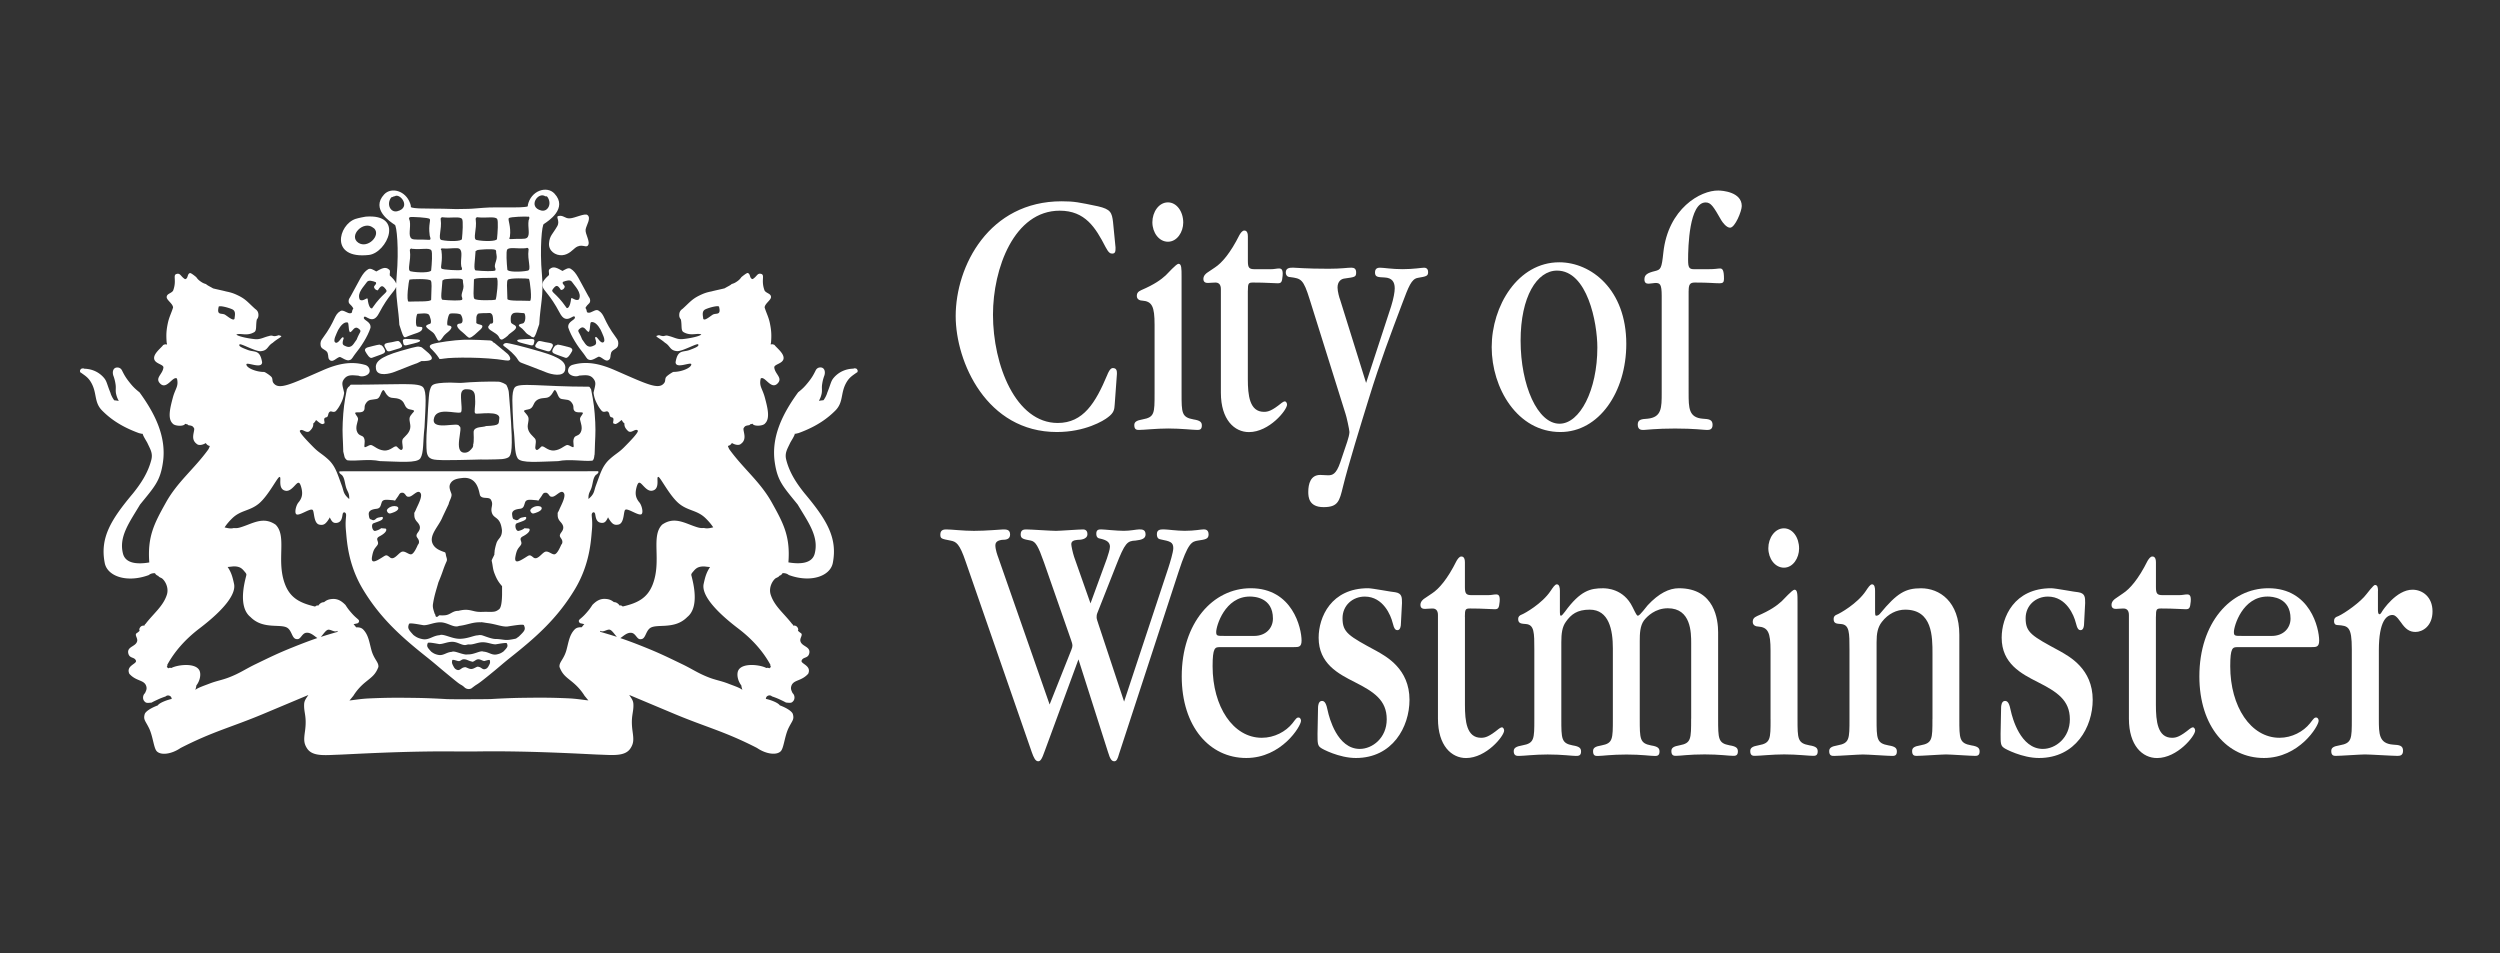 <svg xmlns="http://www.w3.org/2000/svg" viewBox="0 0 716 273"><rect x="0" y="0" width="716" height="273" fill="#333333" stroke="none"/><g fill="#fff"><path d="M318.78 63.65c-.32-2.8-.72-3.73-4.3-4.56-5.42-1.13-6.77-1.44-10.43-1.44-20.78 0-30.34 18.5-30.34 32.88 0 13.13 8.85 33.2 28.98 33.2 8.04 0 13.38-3.21 14.66-4.25 1.66-1.24 1.82-2.18 1.9-3.61l.64-8.8c0-.73 0-1.66-1.19-1.66-.8 0-1.42 1.55-1.58 1.97-3.35 7.97-6.85 13.76-14.18 13.76-12.02 0-18.55-16.54-18.55-31.02 0-13.24 6.06-29.78 19.11-29.78 7.32 0 10.27 4.86 13.14 10.43.88 1.66 1.34 1.86 1.9 1.86.95 0 .95-.72.95-1.76l-.71-7.22zM338.88 63.75c0-3.21-1.91-5.79-4.38-5.79-2.63 0-4.46 2.79-4.46 5.69 0 2.99 1.91 5.58 4.46 5.58 2.63 0 4.38-2.8 4.38-5.48zM330.67 112.67c0 5.68 0 6.82-3.42 7.44-1.75.31-2.39.72-2.39 1.66 0 1.36.8 1.36 1.36 1.36 1.35 0 5.01-.41 8.36-.41 3.67 0 7.09.41 8.28.41.56 0 1.35 0 1.35-1.25 0-.93-.4-1.45-2.39-1.76-3.42-.62-3.42-1.86-3.42-7.55v-33.4c0-2.28 0-3.62-.88-3.62-.64 0-3.11 2.8-3.66 3.31-1.36 1.24-3.19 2.59-7 4.23-.96.42-1.28.93-1.28 1.66 0 1.24 1.28 1.34 1.51 1.34 2.86.21 3.58 1.65 3.58 6.93v19.65zM357.39 83.29c0-2.17.16-2.37 1.52-2.37 3.82 0 5.65.21 7 .21 1.04 0 1.28-.31 1.43-2.17.16-1.86-.4-2.07-1.04-2.07-.72 0-1.28.21-2.39.21h-4.53c-1.67 0-1.99-.42-1.99-2.38v-7.03c0-1.66-.8-1.66-1.04-1.66-.56 0-1.04.72-1.36 1.25-2.63 5.27-5.09 8.06-7 9.3l-2.15 1.45c-.32.21-1.19.83-1.19 1.86 0 1.14.95 1.14 1.35 1.14.64 0 1.2-.1 1.83-.1 1.19-.11 1.83.52 1.83 1.85v29.69c0 7.76 3.9 11.28 8.04 11.28 5.82 0 10.91-6.32 10.91-7.86 0-.42-.24-.93-.64-.93-.24 0-.64.21-.88.41-2.79 2.27-3.9 2.58-5.09 2.58-4.14 0-4.62-4.75-4.62-9.41V83.29h.01zM383.79 85.77c-.16-.31-.72-2.28-.72-3.42 0-1.75 1.04-2.47 1.99-2.58 3.02-.42 3.34-.42 3.34-1.76 0-1.03-.56-1.35-1.36-1.35-1.26 0-2.78.31-6.53.31-6.6 0-9.31-.31-10.11-.31-.88 0-2.15 0-2.15 1.35 0 1.24.96 1.35 1.27 1.35 3.11.42 3.75.52 5.58 6.41l10.27 32.78c.24.62 1.11 4.56 1.11 5.18 0 .62-.32 1.86-.64 2.8l-1.99 5.9c-1.19 3.49-2.31 3.69-3.51 3.69l-2.23-.1c-2.78 0-3.42 2.59-3.42 4.87 0 1.44.16 4.35 4.37 4.35 4.15 0 4.55-1.66 5.58-5.9 1.51-6.18 5.17-17.99 7.4-25.22 3.35-10.86 6.22-18.31 9.56-27.2 1.83-4.86 2.63-7.03 4.46-7.34 2.47-.42 2.95-.52 2.95-1.66 0-1.25-.96-1.25-1.19-1.25-.64 0-3.03.42-6.14.42-2.95 0-5.41-.42-6.37-.42-.48 0-1.51 0-1.51 1.35s.8 1.35 2.79 1.45c2.06.11 2.86 1.25 2.86 3.1 0 1.04-.32 2.9-1.03 5.17l-7.17 21.93-7.46-23.9zM483.63 83.39c0-1.85.32-2.47 1.75-2.47 4.23 0 5.57.21 7.17.21.88 0 1.2-.31 1.2-1.24 0-2.48-.4-3-1.12-3-.72 0-1.27.21-3.5.21h-3.9c-1.44 0-1.76-.42-1.76-2.69 0-3.73.32-16.43 5.02-16.43 1.52 0 2.22 1.13 4.53 5.17.32.52 1.43 2.06 2.47 2.06 1.43 0 3.35-4.76 3.35-6.2 0-4.03-5.58-4.44-6.7-4.44-5.09-.1-14.41 5.17-15.76 17.78-.48 4.55-.72 4.87-2.39 5.28-2.15.52-3.03 1.04-3.03 2.38 0 1.03.56 1.24 1.2 1.24.32 0 1.75-.21 1.91-.21 1.36 0 1.84.31 1.84 3.72v27.72c0 4.34 0 7.03-4.07 7.44-1.67.1-2.79.21-2.79 1.66 0 1.56 1.04 1.56 1.67 1.56.48 0 3.67-.41 9-.41 5.58 0 8.29.41 9.09.41.64 0 1.67 0 1.67-1.46 0-1.55-1.11-1.66-2.79-1.76-4.07-.31-4.07-3.11-4.07-7.44V83.39h.01zM314.71 179.12c-.4-1.24-.64-1.87-.64-2.28 0-.31 0-.83.24-1.35l5.34-13.54c2.55-6.51 3.19-7.03 5.57-7.13 1.91-.21 2.87-.62 2.87-1.76 0-1.44-1.04-1.44-1.83-1.44-.72 0-2.54.41-4.38.41-2.15 0-5.58-.41-6.54-.41-.72 0-1.36.11-1.36 1.23 0 1.04.48 1.35 1.28 1.45 1.75.41 2.63 1.04 2.63 2.28 0 .83-.56 2.37-.88 3.41l-4.69 12.82-4.7-13.34c-.4-1.24-.8-3.1-.8-3.61 0-.83.64-1.14 1.75-1.24.8 0 2.87-.1 2.87-1.65 0-1.34-1.04-1.34-1.28-1.34-1.2 0-6.62.41-7.73.41-1.35 0-7.24-.41-8.44-.41-.64 0-1.67 0-1.67 1.44 0 1.24.8 1.35 2.95 1.76 1.35.31 2.07 1.55 3.75 6.31l7.72 22.13c.24.62.4 1.24.4 1.65 0 .31-.08.62-.32 1.24l-6.21 15.61-14.74-42.19c-.16-.41-.8-2.16-.8-3.41 0-1.34 1.43-1.45 1.83-1.55 1.36 0 2.39-.21 2.39-1.55 0-1.44-1.12-1.44-1.99-1.44-.64 0-4.77.41-8.36.41-3.1 0-6.37-.41-7.88-.41-.56 0-1.75 0-1.75 1.44 0 1.24.32 1.24 2.95 1.76 1.59.31 2.55.83 4.3 6l18.94 54.6c.56 1.56 1.04 2.6 1.83 2.6.64 0 1.04-.52 1.91-3.01l9.63-26.17 8.44 26.48c.64 2.18 1.12 2.7 1.83 2.7.64 0 .95-.63 1.35-2.08l17.04-52.14c2.79-8.57 3.83-8.68 5.58-8.99 2.07-.31 3.03-.41 3.03-1.76 0-1.44-1.04-1.44-1.43-1.44-.72 0-2.63.41-5.42.41-2.15 0-5.01-.41-5.97-.41-.88 0-1.99 0-1.99 1.34 0 1.24.56 1.45 1.19 1.55 2.55.52 3.51.73 3.51 2.48 0 1.13-.96 4.24-1.43 5.69l-12.66 38.26-7.23-21.82z"/><path fill-rule="evenodd" d="M370.63 185.33c1.27 0 2.14 0 2.14-1.86 0-3.52-2.54-15-14.56-15-10.83 0-19.76 9.93-19.76 25.24 0 14.38 7.97 23.38 18.48 23.38 10.11 0 15.68-9.11 15.68-10.66 0-.31-.16-.93-.72-.93-.48 0-.56.1-1.74 1.66-1.91 2.38-5.18 4.14-8.77 4.14-8.2 0-14.09-8.9-14.09-20.48 0-5.38.71-5.48 2.06-5.48h21.28v-.01m-20.16-3.21c-1.83 0-2.15 0-2.15-1.14 0-1.66 2.47-10.13 9.64-10.13 1.2 0 6.61.21 6.61 6.31 0 2.69-1.99 4.97-5.41 4.97h-8.69v-.01z" clip-rule="evenodd"/><path d="M377.34 210.25c0 2.49 0 3.31.95 3.93.32.31 5.25 2.91 10.03 2.91 10.51 0 15.36-8.9 15.36-16.66 0-8.89-6.68-12.41-9.39-13.96-8.04-4.35-9.79-5.28-9.79-9.41 0-3.72 2.95-6.2 6.37-6.2 5.33 0 7.48 5.48 7.96 7.44.48 1.97.87 2.17 1.43 2.17.8 0 .95-1.24.95-1.66l.32-6.1c0-1.66 0-2.8-1.98-3.1-.63 0-6.52-1.14-7.72-1.14-10.59 0-14.17 8.27-14.17 14.17 0 7.44 5.65 10.34 10.35 12.72 5.5 2.79 9.15 5.16 9.15 10.65 0 5.37-4.13 8.48-7.72 8.48-6.46 0-8.76-9-9.16-10.86-.4-1.97-.8-2.89-1.67-2.89-1.04 0-1.12 1.55-1.12 1.86l-.15 7.65zM419.54 176.64c0-2.17.16-2.37 1.52-2.37 3.82 0 5.66.21 7.01.21 1.02 0 1.26-.31 1.43-2.17.16-1.86-.4-2.07-1.03-2.07-.72 0-1.27.21-2.38.21h-4.55c-1.67 0-1.99-.42-1.99-2.38v-7.03c0-1.66-.8-1.66-1.04-1.66-.56 0-1.03.72-1.35 1.25-2.62 5.27-5.09 8.06-7 9.3l-2.15 1.45c-.32.21-1.2.83-1.2 1.86 0 1.14.95 1.14 1.36 1.14.63 0 1.19-.1 1.83-.1 1.19-.11 1.83.52 1.83 1.85v29.69c0 7.76 3.9 11.28 8.04 11.28 5.82 0 10.91-6.32 10.91-7.86 0-.42-.24-.93-.63-.93-.24 0-.64.21-.88.41-2.78 2.27-3.89 2.58-5.09 2.58-4.14 0-4.62-4.75-4.62-9.41v-25.25h-.02zM484.34 205.8c0 5.89 0 7.03-3.27 7.65-1.76.31-2.39.72-2.39 1.66 0 1.36.79 1.36 1.35 1.36 1.27 0 3.67-.41 8.21-.41 4.15 0 6.94.41 8.13.41.56 0 1.36 0 1.36-1.25 0-.93-.4-1.45-2.39-1.76-3.27-.62-3.27-1.86-3.27-7.65v-24.72c0-3.41-.88-12.62-11.24-12.62-2.79 0-5.74 1.45-8.93 4.87-.4.41-2.23 2.99-2.79 2.99-.3 0-.44-.21-1.55-2.47-2.56-5.28-7.5-5.38-8.46-5.38-3.6 0-6.47.62-10.92 6.73-.48.61-.87 1.13-1.11 1.13-.32 0-.32-.31-.32-2.06v-5.07c0-.93-.16-1.86-.88-1.86-.56 0-1.2 1.04-1.76 1.86-2.47 3.73-7.56 6.51-8.12 6.72-.88.31-1.19.73-1.19 1.34 0 1.35.96 1.35 2.23 1.45 2.4.21 2.4 2.48 2.4 7.34v19.86c0 5.79 0 6.93-3.43 7.55-1.75.31-2.47.72-2.47 1.66 0 1.36.88 1.36 1.52 1.36 1.28 0 4.54-.41 8.2-.41 4.07 0 7.02.41 8.05.41.71 0 1.51 0 1.51-1.25 0-.93-.4-1.45-2.38-1.76-3.27-.62-3.27-1.86-3.27-7.65v-21.92c0-2.49.24-4.35 1.28-5.8 1.52-2.17 3.26-3.51 6.85-3.51 5.51 0 6.63 5.78 6.63 11.06v20.17c0 5.89 0 7.03-3.26 7.65-1.85.31-2.41.72-2.41 1.66 0 1.36.72 1.36 1.37 1.36 1.27 0 3.82-.41 8.21-.41 4.27 0 6.82.41 8.1.41.55 0 1.35 0 1.35-1.25 0-.93-.4-1.45-2.39-1.76-3.27-.62-3.27-1.86-3.27-7.65v-22.23c0-2.17.08-4.35 1.19-5.9.95-1.24 3.27-3.51 6.85-3.51 6.69 0 6.69 7.03 6.69 10.03v21.57h-.01zM515.26 157.1c0-3.21-1.87-5.79-4.34-5.79-2.63 0-4.47 2.79-4.47 5.69 0 2.99 1.91 5.58 4.47 5.58 2.62 0 4.34-2.8 4.34-5.48zM507.09 206.01c0 5.68 0 6.82-3.43 7.44-1.75.31-2.39.72-2.39 1.66 0 1.36.8 1.36 1.35 1.36 1.36 0 5.02-.41 8.37-.41 3.66 0 7.06.41 8.25.41.56 0 1.35 0 1.35-1.25 0-.93-.4-1.45-2.39-1.76-3.39-.62-3.39-1.86-3.39-7.55v-33.4c0-2.28 0-3.62-.87-3.62-.64 0-3.1 2.8-3.67 3.31-1.36 1.24-3.19 2.59-7.02 4.23-.95.42-1.27.93-1.27 1.66 0 1.24 1.27 1.34 1.51 1.34 2.87.21 3.59 1.65 3.59 6.93v19.65h.01zM553.45 205.91c0 5.79 0 6.93-3.43 7.55-1.83.31-2.39.72-2.39 1.66 0 1.36.8 1.36 1.35 1.36 1.36 0 7.18-.41 8.37-.41 1.27 0 7.06.41 8.25.41.56 0 1.36 0 1.36-1.25 0-.93-.4-1.45-2.39-1.76-3.42-.62-3.42-1.86-3.42-7.65v-24c0-9.61-5.71-13.34-10.97-13.34-4.46 0-6.85 1.34-11.72 7.24-.24.31-.64.62-1.12.62-.32 0-.32-.31-.32-2.06v-5.07c0-.93-.15-1.86-.87-1.86-.56 0-1.2 1.04-1.75 1.86-2.47 3.73-7.57 6.51-8.13 6.72-.88.31-1.12.73-1.12 1.34 0 1.35.87 1.35 2.15 1.45 2.39.21 2.39 2.48 2.39 7.34v19.86c0 5.79 0 6.93-3.42 7.55-1.76.31-2.39.72-2.39 1.66 0 1.36.8 1.36 1.44 1.36 1.27 0 7.01-.41 8.21-.41 1.51 0 7.17.41 8.37.41.56 0 1.36 0 1.36-1.25 0-.93-.4-1.45-2.39-1.76-3.42-.62-3.42-1.86-3.42-7.65v-21.92c0-2.49.31-4.24 1.51-5.8 1.83-2.38 4.3-3.51 6.69-3.51 7.81 0 7.81 7.75 7.81 12.61v18.7h-.01zM572.97 210.25c0 2.49 0 3.31.95 3.93.32.31 5.26 2.91 10.04 2.91 10.53 0 15.39-8.9 15.39-16.66 0-8.89-6.7-12.41-9.41-13.96-8.05-4.35-9.8-5.28-9.8-9.41 0-3.72 2.95-6.2 6.38-6.2 5.34 0 7.49 5.48 7.97 7.44.48 1.97.88 2.17 1.43 2.17.8 0 .95-1.24.95-1.66l.32-6.1c0-1.66 0-2.8-1.99-3.1-.64 0-6.54-1.14-7.73-1.14-10.61 0-14.19 8.27-14.19 14.17 0 7.44 5.66 10.34 10.36 12.72 5.5 2.79 9.17 5.16 9.17 10.65 0 5.37-4.14 8.48-7.73 8.48-6.45 0-8.76-9-9.17-10.86-.4-1.97-.79-2.89-1.67-2.89-1.04 0-1.12 1.55-1.12 1.86l-.15 7.65zM617.46 176.64c0-2.17.16-2.37 1.51-2.37 3.82 0 5.66.21 7.01.21 1.04 0 1.27-.31 1.44-2.17.16-1.86-.4-2.07-1.04-2.07-.72 0-1.27.21-2.39.21h-4.54c-1.67 0-1.99-.42-1.99-2.38v-7.03c0-1.66-.8-1.66-1.04-1.66-.56 0-1.03.72-1.36 1.25-2.62 5.27-5.1 8.06-7.02 9.3l-2.11 1.45c-.31.21-1.19.83-1.19 1.86 0 1.14.95 1.14 1.35 1.14.64 0 1.17-.1 1.8-.1 1.19-.11 1.83.52 1.83 1.85v29.69c0 7.76 3.91 11.28 8.05 11.28 5.82 0 10.92-6.32 10.92-7.86 0-.42-.24-.93-.64-.93-.24 0-.63.21-.88.41-2.79 2.27-3.9 2.58-5.1 2.58-4.14 0-4.62-4.75-4.62-9.41v-25.25h.01z"/><path fill-rule="evenodd" d="M662.06 185.33c1.27 0 2.15 0 2.15-1.86 0-3.52-2.55-15-14.55-15-10.83 0-19.76 9.93-19.76 25.24 0 14.38 7.97 23.38 18.49 23.38 10.08 0 15.67-9.11 15.67-10.66 0-.31-.16-.93-.72-.93-.48 0-.56.1-1.76 1.66-1.91 2.38-5.18 4.14-8.73 4.14-8.21 0-14.11-8.9-14.11-20.48 0-5.38.71-5.48 2.08-5.48h21.24v-.01m-20.12-3.21c-1.84 0-2.15 0-2.15-1.14 0-1.66 2.47-10.13 9.64-10.13 1.19 0 6.58.21 6.58 6.31 0 2.69-2 4.97-5.39 4.97h-8.68v-.01z" clip-rule="evenodd"/><path d="M681.06 169.29c0-.93-.08-1.76-.88-1.76-.4 0-2.23 2.38-2.39 2.59-1.67 2.28-6.21 5.48-8.05 6.31-.95.31-1.27.72-1.27 1.45 0 1.14.79 1.14 1.03 1.14 3.03.21 4.06.41 4.06 6.93v19.96c0 5.79 0 6.93-3.5 7.55-1.84.31-2.39.72-2.39 1.66 0 1.36.8 1.36 1.36 1.36 1.27 0 7.09-.41 8.28-.41 1.44 0 7.89.41 9.25.41.64 0 1.67 0 1.67-1.46 0-1.55-1.12-1.66-2.87-1.76-4.06-.31-4.06-3.11-4.06-7.34v-19.65c0-8.59 2.31-10.14 3.9-10.14.48 0 1.12.21 2.47 2.17 1.28 1.86 2.39 2.69 4.14 2.69 1.99 0 4.86-1.66 4.86-5.89 0-4.14-2.87-6.21-5.74-6.21-4.62 0-8.52 5.9-8.69 6.21-.08.2-.48.82-.72.82-.48 0-.48-.82-.48-1.44v-5.19h.02z"/><path fill-rule="evenodd" d="M465.77 98.49c0-15.62-10.11-23.37-19.2-23.37-11.87 0-19.35 12.51-19.35 24.3 0 11.69 7.32 24.31 19.67 24.31 11.07.01 18.88-11.48 18.88-25.24m-30.27-.93c0-12.62 4.7-20.06 10.43-20.06 8.69 0 11.55 14.89 11.55 22.03 0 12.2-5.01 21.82-10.83 21.82-6.29 0-11.15-10.97-11.15-23.79z" clip-rule="evenodd"/><g><path d="M127.2 102.69c2.3-.39 11.82-.46 17.53.52 2.4.42 1.13-1.44.63-1.88-.4-.35-2.66-2.23-3.75-3.12-.17-.09-.31-.16-.45-.22.05-.2-.37-.47-.89-.49-.64-.03-5.03-.28-7.58-.19-2.53.09-7.45.75-8.88 1.24-1.44.49-.34 1.35-.06 1.6.28.24 1.41 1.5 1.9 2.3.07.1.11.13.17.19-.22.18.05.27 1.38.05zM116.54 98.86c1.08-.28 3.16-.74 3.53-.99.37-.25.37-.56-.43-.64-.8-.09-2.65-.12-3.14-.15-.48-.03-1.25 0-1.1.68s.06 1.38 1.14 1.1zM100.42 110.18l-.45.54c-.23.02-.33.34-.63.77-.73 3.64-1 5.74-1.18 9.44-.16 3.28.07 4.66.15 8.41l.34 1.41c-.07.07.4 1.04.96 1.1 2.47.27 5.98-.48 9.2.21 5.49.14 10.63.69 11.6-.82.99-1.56.69-4.87 1.17-8.85.34-6.86.62-10.02-.34-11.39-1.09-1.55-7.09-.82-20.82-.82zm17.12 8.92c-.68 1.04.22 2.26-.07 3.62-.29 1.36-1.33 2.09-2.02 2.88-.68.79.28 2.64-.28 3.15-.36.32-.74-.05-1.46-.78-.69-.68-1.73 1.29-3.84 1.04-1.61-.19-2.63-1.18-3.31-1.47-.68-.29-1 .18-1.84.5-.83.33.1-1.35-.46-2.59-.43-.93-1.33-.43-1.95-1.69-.61-1.26.08-2.77.22-3.54.14-.79-.54-1.15-.79-1.8-.27-.69 1.75.08 2.41-.76.57-.73-.08-1.16.72-2.27.8-1.11 1.55-.83 2.92-1.11 1.08-.14 1.18-1.76 1.8-2.45.61-.68.76 1.99 2.81 2.12 1.58.11 2.82.31 3.47 1.91.68 1.65 1.63 1.29 2.48 1.62.64.25-.12.57-.81 1.62z"/><path d="M245.52 105.92c-.01-.33-.55-.48-.94-.42l-.18.08c-2.36.06-4.32 1.08-5.62 2.62-.84.97-.85 1.81-1.85 4.26-.13.48-.26.73-.47 1.17-.18.36-.31.55-.53.88-.06.05-.07.09-.11.13-.35 0-.87.09-1.25.16l.01-.09c.35-.67.52-1.08.7-1.81.26-1.09 0-1.75.18-2.85.13-.86.25-1.34.51-2.16.55-1.25.24-2.54-.83-2.65-.67-.07-1.23.23-1.53.84-.68 1.38-1.13 2.14-2.09 3.34-1 1.26-1.66 1.93-2.93 2.93-4.46 6.13-7.8 12.8-6.68 20.18.79 5.25 2.36 6.81 6.54 11.96 3.07 5.16 6.13 9.18 4.88 14.06-.77 3-4.48 3.03-7.53 2.51.56-7.38-1.36-11.07-4.74-17.12-3.33-5.99-8.07-9.6-12.11-15.17-.21-.28-.25-.5-.42-.83-.02-.08-.03-.16-.04-.24.1-.03.2-.04.31-.09.37-.16.63-.42.82-.74.77.48 1.98.81 2.58.25 1.82-1.32.66-3.33.73-4.38.11-.26.27-.49.54-.7.6-.3 1.14-.17 1.31-.4.03-.04-.03-.06-.03-.09.27-.06.54-.12.8-.2.24.81 3.01.72 3.58-.1 1.5-1.44.67-4.59-.07-7.37-.73-2.71-1.71-3.23-1.19-5.48 1.19-.86 2.92 3.33 4.8 1.45 1.65-1.65-.79-2.7-.92-4.68.07-.86 2.34-1.02 2.64-2.36.33-1.52-1.98-3.17-2.57-4.02-.46-.2-.53-.2-.86-.2-.06 0-.04.05-.06.08-.06-.03-.12-.04-.18-.05.02-.15.05-.31.1-.49.17-2.17.11-3.45-.33-5.59-.38-1.82-1.06-3-1.5-4.5.07-1.1 1.83-2.1 1.83-2.96 0-1.02-1.3-1.05-1.83-1.84-1.15-2.99.22-4.52-1.06-4.82-1.07-.25-1.12.76-2.37 1.51-.94-.14-.56-1.41-1.35-1.73-.24-.19-1.57.92-1.86 1.15-.39.55-.67.84-1.23 1.23-.56.39-.92.58-1.58.76-.25.33-1.43.86-2 1.23-.97.25-3.03.68-3.73.88-1.4.27-2.2.54-3.49 1.17-2.17 1.06-2.8 1.99-4.85 3.84-.61.41-.9.91-.93 1.64-.03.58.1.95.47 1.4.35 1.81-.06 3.16.76 3.62 2.1 1.2 3.8.18 5.08.65-.23.46-2.97 1.11-5.31 1.34-1.54.16-2.46-.52-3.98-.88-1.05-.35-1.15.13-1.87 0-.35-.06-.55-.11-.88-.23-.28 0-.43.09-.7.17-.58.18 1.05.82 2.34 1.99 1.58.93 1.35 2.22 3.45 2.4 1.55.13 6.14-2.57 6.08-1.87.35.53-1.37 1.11-2.4 1.52-1.93.76-3.45-.24-4.09 3.5 0 2.15 4.62-.29 4.5.69-.11.99-2.8 2.11-5.08 2.11l-.2.06c-.47.25-1.78 1.07-2.02 1.55-.27.55-.06 1.01-.45 1.55-1.55 2.1-4.92.37-14.14-3.65-3.95-1.72-7.85-2.73-12.04-1.55-.81.21-1.31.81-1.37 1.64-.1 1.37 2.1 2.01 3.19 1.46 1.55-.09 3-.41 4.02.82 1.01 1.23.55 1.92.09 4.11.21 1.42.5 2.22 1.18 3.47.39.72.66 1.1 1.19 1.73.82.64 1.3-.22 1.83.27.39.37.27.73.55 1.28.28.36.57.19.82.45.45.47-.37 1.63.37 1.63.36.37 1.22-.32 1.82-.82.09-.08.19-.16.29-.24.19.33.46.79.81.99 0 .01-.01.01-.01.01-.07.91.33 1.47.97 2.11.97.97 2.11-.81 2.84-.08.41.41-2.25 3.13-3.98 4.87-1.6 1.6-2.51 1.85-4.46 3.72-1.78 1.87-2.27 3.74-3.56 7.21-.59 1.6-.32 2.28-2.11 3.81-.08-1.78.51-2.04.9-3.33.42-1.41.4-2.68 1.21-3.56.4-.25.98-.72.64-1.06l-74.02.02c-.34.34.25.81.64 1.06.81.88.79 2.15 1.21 3.56.39 1.28.98 1.55.9 3.33-1.78-1.54-1.52-2.22-2.11-3.81-1.29-3.48-1.78-5.34-3.56-7.21-1.95-1.87-2.86-2.12-4.46-3.72-1.73-1.74-4.39-4.47-3.98-4.87.73-.73 1.87 1.05 2.84.08.64-.64 1.04-1.21.97-2.11 0-.01-.01-.01-.01-.01.35-.21.62-.66.81-.99.1.09.2.17.29.24.6.5 1.46 1.19 1.82.82.73 0-.09-1.16.37-1.63.26-.26.55-.09.82-.45.27-.55.15-.91.55-1.28.52-.5 1.01.37 1.83-.27.53-.63.79-1.01 1.19-1.73.67-1.26.97-2.06 1.18-3.47-.46-2.19-.92-2.88.09-4.11 1.02-1.23 2.46-.92 4.02-.82 1.1.55 3.29-.1 3.19-1.46-.06-.83-.56-1.43-1.37-1.64-4.19-1.18-8.09-.17-12.04 1.55-9.22 4.02-12.59 5.75-14.14 3.65-.4-.54-.18-1-.45-1.55-.24-.47-1.55-1.3-2.02-1.55l-.2-.06c-2.28 0-4.97-1.11-5.08-2.11-.12-.98 4.5 1.46 4.5-.69-.64-3.74-2.16-2.75-4.09-3.5-1.03-.41-2.75-.99-2.4-1.52-.06-.7 4.53 2 6.08 1.87 2.1-.17 1.87-1.46 3.45-2.4 1.28-1.17 2.92-1.81 2.34-1.99-.27-.08-.42-.17-.7-.17-.33.12-.53.17-.88.23-.72.13-.82-.35-1.87 0-1.52.35-2.43 1.03-3.98.88-2.34-.23-5.08-.88-5.31-1.34 1.28-.47 2.98.56 5.08-.65.82-.46.41-1.81.76-3.62.36-.45.49-.82.47-1.4-.03-.74-.32-1.23-.93-1.64-2.05-1.85-2.68-2.79-4.85-3.84-1.29-.63-2.09-.89-3.49-1.17-.7-.2-2.76-.63-3.73-.88-.57-.37-1.75-.9-2-1.23-.66-.18-1.02-.37-1.58-.76s-.84-.68-1.23-1.23c-.29-.24-1.62-1.35-1.86-1.15-.79.32-.41 1.59-1.35 1.73-1.25-.76-1.3-1.77-2.37-1.51-1.28.3.1 1.83-1.06 4.82-.53.79-1.83.83-1.83 1.84 0 .86 1.77 1.86 1.83 2.96-.44 1.5-1.12 2.69-1.5 4.5-.45 2.14-.5 3.41-.33 5.59.06.18.09.34.1.49-.06.01-.12.02-.18.05-.02-.03 0-.08-.06-.08-.33 0-.4 0-.86.2-.59.86-2.9 2.51-2.57 4.02.29 1.34 2.57 1.5 2.64 2.36-.13 1.98-2.57 3.03-.92 4.68 1.88 1.88 3.61-2.31 4.8-1.45.53 2.25-.46 2.77-1.19 5.48-.73 2.78-1.57 5.93-.07 7.37.57.82 3.34.91 3.58.1.26.08.54.14.8.2 0 .03-.06.05-.03.09.17.22.71.09 1.31.4.27.21.43.44.54.7.07 1.05-1.1 3.05.73 4.38.6.56 1.81.24 2.58-.25.19.31.45.58.82.74.11.05.21.06.31.09-.01.08-.02.16-.04.24-.17.33-.21.54-.42.83-4.04 5.57-8.78 9.18-12.11 15.17-3.38 6.06-5.29 9.74-4.74 17.12-3.05.52-6.75.49-7.53-2.51-1.25-4.87 1.81-8.9 4.88-14.06 4.18-5.15 5.75-6.71 6.54-11.96 1.12-7.37-2.23-14.05-6.68-20.18-1.27-1-1.93-1.66-2.93-2.93-.95-1.2-1.41-1.96-2.09-3.34-.3-.61-.86-.91-1.53-.84-1.07.11-1.38 1.4-.83 2.65.26.83.38 1.3.51 2.16.18 1.1-.09 1.77.18 2.85.18.73.34 1.14.7 1.81l.01.09c-.38-.07-.9-.15-1.25-.16-.04-.05-.05-.08-.11-.13-.22-.33-.35-.52-.53-.88-.22-.44-.34-.7-.47-1.17-1.01-2.45-1.01-3.28-1.85-4.26-1.3-1.54-3.26-2.56-5.62-2.62l-.18-.08c-.39-.06-.93.09-.94.42-.2.05-.16.76.12.78 1.24.88 2.06 1.38 2.84 2.66 1.92 3.16.8 5.76 3.29 8.24 2.01 2.02 5.06 4.45 10.52 6.43 1.24.31 1 .21 1.06.09-.03.57 1.13 2.25 1.38 2.8.8 1.74 1.58 2.86 1.09 4.77-.98 3.8-3.04 6.83-5.21 9.55-6.29 7.5-9.55 12.7-8.13 19.98.75 3.85 6.39 5.75 12.59 3.47.47-.35.82-.48 1.41-.54.16-.01.28 0 .41 0 .13.35.54.65.96.79.05.25.47.4 1 .67.94.71 2.06 2.72 1.42 4.71-1.06 3.3-3.78 5.31-6.13 8.38-.15.06-.24.26-.3.47-.44-.06-.88.05-1.17.42-.33.43-.34.77-.19 1.04-.21.2-.44.43-.82.67-.74.46.28 1.38.12 2.24-.3 1.61-2.72 1.53-2.6 3.29.24 1.89 1.79 1.17 2.24 2.36.36.94-2.95 1.41-1.89 3.77 2.01 2.24 4.25 1.65 4.84 3.54.25.79-.03 1.28-.36 2-.66.58-.71 1.65-.24 2.24.53.66.83.59 2.12.47.63-.35 1-.52 1.65-.82.9-.42 1.42-.62 2.36-.94.38-.34.86-.38 1.3-.12.31.19.43.5.46.84-.78.12-3.45.98-3.99 1.84-2.15.8-3.54 1.8-3.74 2.5-.47 1.64.24 1.91 1.32 4.19 1.08 2.39 1.28 5.59 2.15 6.46 1.2 1.2 4.17.84 6.8-.95 9.34-4.79 14.54-5.92 23.8-9.81l12.79-5.37c-.59.96-1.14 1.5-1.2 2.63-.12 2.5.84 3.46.24 7.77-.31 2.26-.4 3.37.6 4.9 1.56 2.39 5.15 1.92 9.09 1.79 2.79-.08 19.33-1.13 34.47-.91l5.5-.02c15.14-.22 31.68.82 34.47.91 3.95.12 7.54.6 9.09-1.79 1-1.53.91-2.64.6-4.9-.6-4.31.36-5.27.24-7.77-.06-1.13-.6-1.67-1.2-2.63L193 204.4c9.26 3.89 14.47 5.03 23.8 9.81 2.63 1.8 5.61 2.15 6.8.95.87-.87 1.08-4.07 2.15-6.46 1.08-2.28 1.79-2.54 1.32-4.19-.2-.7-1.59-1.7-3.74-2.5-.54-.87-3.21-1.73-3.99-1.84.03-.34.15-.65.46-.84.44-.26.92-.22 1.3.12.94.32 1.46.52 2.36.94.65.3 1.02.48 1.65.82 1.29.12 1.59.19 2.12-.47.47-.59.42-1.66-.24-2.24-.33-.73-.6-1.21-.36-2 .59-1.89 2.83-1.3 4.84-3.54 1.06-2.36-2.24-2.83-1.89-3.77.45-1.19 2.01-.47 2.24-2.36.12-1.76-2.29-1.68-2.6-3.29-.16-.86.86-1.78.12-2.24-.38-.24-.61-.47-.82-.67.15-.26.14-.6-.19-1.04-.29-.37-.73-.48-1.17-.42-.06-.21-.15-.42-.3-.47-2.36-3.07-5.07-5.07-6.13-8.38-.64-1.98.47-4 1.42-4.71.54-.27.95-.42 1-.67.42-.14.83-.44.96-.79.13 0 .25-.02.41 0 .59.06.93.19 1.41.54 6.19 2.28 11.84.38 12.59-3.47 1.41-7.28-1.85-12.48-8.13-19.98-2.17-2.71-4.24-5.75-5.21-9.55-.49-1.92.28-3.03 1.09-4.77.25-.55 1.41-2.23 1.38-2.8.07.12-.17.22 1.06-.09 5.45-1.98 8.5-4.41 10.52-6.43 2.48-2.48 1.37-5.08 3.29-8.24.78-1.28 1.6-1.78 2.84-2.66.32-.01.35-.73.16-.78zm-43.43-17.36c1.22-.55 4-1.25 3.87-.6.6 2.51-.93 1.58-1.88 2.19-.92.6-2.71 2.17-2.71.83-.14-.98-.3-1.98.72-2.42zm-53.2 57.16c1.15-.14 1.15-.88 1.5-1.86.36-.98 1.59-.71 2.97-.62.34.02.62.08.84.15.27-.45.76-1.06 1.01-1.48.42-.72.57-.8 1.24-.8.97.35.71 1.28 1.81 1.15 1.1-.13 2.5-2.27 3.27-.98.58.98-.9 3.58-1.29 4.53-.16.4-.36.79-.55 1.11.02.08.03.16.03.25 0 .75-.04 1.36.84 2.34s1.06 1.82.22 2.93c-.99 1.29-.04 1.44.23 2.38.15.56-.04.98-.26 1.17-.38.86-1.18 2.68-1.95 2.77-.8.09-1.86-1.19-2.83-.66-.96.53-2.12 2.44-3.22 1.55-1.1-.89-1.1-.71-2.39.09-1.63 1.01-3.14 1.86-2.75-.31.4-2.17.8-2.3 1.51-3.27.77-1.06-.9-1.75.66-2.57 2.35-1.23 2-2.15 1.69-2.2-.33-.05-.91-.06-1.25-.12-.27.26-.83.57-1.68.78-.82.2-1.32-1.86-.53-2.17 1.57-.61 2.7-.84 2.7-1.55 0-.4-.37-.28-.85-.18-.38.08-.76.09-1.19.49-.71.67-1.06.17-1.46.09-.4-.08-.47-.8-.53-1.29-.18-1.28 1.05-1.58 2.21-1.72zm-22.15 2.35l1.76-3.71c.14-.93 1.09-2.13.76-3.02-.37-1.02-.78-1.94-.27-2.86.75-1.35 2.36-1.46 3.76-1.62 4.37-.21 4.43 4.59 4.8 5.13.76 1.08 2.64.11 3.13 1.29.65 1.24-.13 2 .11 3.24.46 2.33 2.48 1.08 2.97 5.34.02 2.24-1.16 2.26-1.61 3.81-.24.79-.34 1.24-.49 2.05.01.55-.11.66-.05.92.07.27-.86 1.71-.79 1.98.34 1.4.28 2.26.8 3.6.6 1.55 1.08 2.41 2.17 3.66v2.5c-.06 2.63-.4 3.77-.86 4.12-.99.74-1.37.74-3.09.74-1.52-.08-2.41.16-3.89-.17-1.54-.35-2.4-.69-4.68-.12-1.65-.05-2.25 1.12-3.82 1.26-.6.05-.94.05-1.54 0-.34.06-.53.56-.91.45-.4-.1-.17-.57-.52-.91-.32-1.09-.64-1.75-.46-2.86.4-2.52.97-4.05 1.54-6.11 1.38-3.26 1.32-3.77 2.34-6 .29-.63-.11-1.19-.2-1.88-.04-.28-.05-.33-.2-.7-1.2-.43-2.73-.91-3.48-2.27-1.41-2.52 1.65-5.14 2.72-7.86zm-.63 30.16c2.13 0 3.82 1.69 5.36 1.03 2.5-.29 3.81-1.13 6.29-1.03-.01-.11.95.1 1.81.21 2.46.3 4.05 1.07 5.68 1 1.96-.3 4.63-.76 4.8-.38.58 1.27.17 1.66-1.46 3.25-.49.34-.63.47-.78.55-.16.08-.35.1-.96.22-2.28.43-2.27.07-4.68-.08-1.36.12-3.91-1.1-4.36-1.1-.42-.03-.33-.06-.99.06-1.04 0-2.94 1-5.21.99-2.26-.01-4.62-1.55-5.72-1.03-2.06.15-3.05 1.53-5 1.1-1.06-.23-1.65-.51-2.5-1.17-1.4-1.54-1.74-1.93-1.25-3.16.15-.37 2.43.07 4.13.37 1.38.06 2.92-.83 4.84-.83zm12.33 8.39c-.85-.38-2.53.8-4.28.8-.18 0-.62.05-.8.03-1.61-.2-3.18-1.13-3.97-.76-1.62.11-2.39 1.19-3.93.86-.83-.18-1.29-.41-1.96-.92-1.1-1.2-1.37-1.5-.98-2.47.11-.29 1.91.06 3.23.29 1.1.06 2.3-.64 3.81-.64 1.67.01 2.99 1.33 4.2.81.17-.02.35-.04.5-.07 1.11.2 2.5-.61 4-.61 1.48 0 2.66.64 3.74.59 1.31-.21 3.06-.54 3.18-.27.38.9.11 1.18-.96 2.3-.66.48-1.12.69-1.93.86-1.5.3-2.26-.7-3.85-.8zm1.38 4.33c-.24.37-.48.57-.91.69-.74.21-1.08-.57-1.84-.65-.4-.3-1.24.6-2.1.61-.6 0-1.13-.35-1.58-.5-.14-.04-.32-.01-.46.03-.81.1-1.17.97-1.95.74-.45-.14-.7-.35-.96-.76-.54-1-.68-1.25-.49-2.04.06-.24.94.05 1.6.24.11.01.3.05.42.02.48-.11.65-.47 1.18-.51.93-.06 1.38.44 2.29.61.57.39 1.16-.61 1.96-.61.72 0 1.27.52 1.78.48.62-.17 1.45-.43 1.51-.22.19.73.07.96-.45 1.87zm-31.99-45.23c1.15-.14 1.15-.88 1.5-1.86.36-.98 1.59-.71 2.97-.62.34.02.62.08.84.15.27-.45.76-1.06 1.01-1.48.42-.72.57-.8 1.24-.8.97.35.71 1.28 1.81 1.15 1.1-.13 2.5-2.27 3.27-.98.58.98-.9 3.58-1.29 4.53-.16.4-.36.79-.55 1.11.02.08.03.16.03.25 0 .75-.04 1.36.84 2.34.88.98 1.06 1.82.22 2.93-.99 1.29-.04 1.44.23 2.38.15.56-.04.98-.26 1.17-.38.86-1.18 2.68-1.95 2.77-.8.09-1.86-1.19-2.83-.66-.96.53-2.12 2.44-3.22 1.55-1.1-.89-1.1-.71-2.39.09-1.63 1.01-3.14 1.86-2.75-.31.4-2.17.8-2.3 1.51-3.27.77-1.06-.9-1.75.66-2.57 2.35-1.23 2-2.15 1.69-2.2-.33-.05-.91-.06-1.25-.12-.27.26-.83.57-1.68.78-.82.2-1.32-1.86-.53-2.17 1.57-.61 2.7-.84 2.7-1.55 0-.4-.37-.28-.85-.18-.38.08-.77.09-1.19.49-.71.67-1.06.17-1.46.09-.4-.08-.47-.8-.53-1.29-.18-1.28 1.05-1.58 2.21-1.72zM62.61 87.97c-.13-.65 2.65.06 3.87.6 1.01.44.86 1.44.72 2.42 0 1.33-1.79-.23-2.71-.83-.94-.61-2.47.32-1.88-2.19zm21.06 97.49c-4.13 1.66-6.4 2.79-10.42 4.73-2.97 1.43-4.49 2.58-7.55 3.77-2.19.86-3.56.99-5.77 1.85-1.53.59-3.13 1.12-3.86 1.68-.06.05-.07.08-.12.11.1-.41.26-.89.29-1.29 1.1-1.39 1.43-3.42.79-4.45-1.31-2.11-6.26-1.45-7.96-.54-.39-.11-.66-.06-.8.1-.16-.11-.33-.26-.51-.41.13-.18.22-.44.15-.61 2.02-3.71 5.05-7.23 9.2-10.4 7.54-5.74 10.52-10.05 9.92-12.79-.43-1.98-.76-3.23-1.83-4.83.71-.04 1.47-.17 1.81-.17 1.9 0 2.45.81 3.08 1.54.64.72.49.83.37 1.36-.37 1.54-2.36 8.69 1.27 11.59 3.72 3.81 8.98 1.72 10.77 3.26 1.19 1.01 1.18 3.08 2.54 3.08 1.09.18 1.4-1.63 2.63-1.81 1.32-.2 2.42 1.02 3.23 1.5-2.26.78-4.41 1.59-7.23 2.73zm12.99-4.49c-1.81.52-3.34.98-4.78 1.45.81-.86 1.49-2.08 2.23-2.08.81 0 1.71.85 2.57.33 0 .1-.01.19-.02.3zm75.24-.02c0-.11-.01-.2-.02-.3.86.52 1.76-.33 2.57-.33.74 0 1.42 1.22 2.23 2.08-1.44-.46-2.96-.92-4.78-1.45zm5.18-7.97c-.4-.36-.73-.51-1.27-.54-.77-.61-1.38-.84-2.36-.91-1.62-.12-2.72.63-3.79 1.72-.57.9-.93 1.38-1.63 2.18-.59.68-.95 1.04-1.63 1.63-.55.45-.76.66-.55 1.09.11.2.24.31.46.37l1.04.23c-.06.07-.11.11-.18.19-.19.24-.38.47-.57.7-.8 0-1.46.05-2.05.67-1.48 1.56-1.7 3.58-2.3 5.79-.74 2.75-2.16 3.49-2.01 4.91.82 2.16 1.85 2.83 3.5 4.17 1.19.97 2.53 2.23 3.72 4.16.21.21.74.92 1.07 1.26-1.74-.18-3.38-.48-5.6-.59-5.28-.24-8.26-.22-13.53-.15-2.98.04-6.49.21-8.81.35-2.43.05-4.12.05-6.87.03l1.18.02c-2.76.02-4.45.02-6.87-.03-2.33-.14-5.83-.31-8.82-.35-5.27-.07-8.25-.09-13.53.15-2.22.1-3.87.4-5.6.59.33-.34.86-1.05 1.07-1.26 1.19-1.94 2.53-3.2 3.72-4.16 1.65-1.34 2.68-2.01 3.5-4.17.15-1.41-1.27-2.15-2.01-4.91-.6-2.21-.82-4.23-2.3-5.79-.59-.62-1.26-.67-2.05-.67-.19-.23-.38-.46-.57-.7-.07-.08-.12-.12-.18-.19l1.04-.23a.66.66 0 0 0 .46-.37c.21-.43 0-.63-.55-1.09-.68-.59-1.04-.95-1.63-1.63-.7-.8-1.06-1.28-1.63-2.18-1.08-1.09-2.17-1.84-3.79-1.72-.98.07-1.58.29-2.36.91-.54.03-.87.18-1.27.54-.16.15-.24.26-.35.44a.845.845 0 0 0-.65.07c-.13.07-.19.14-.28.21-4.34-1-7.1-2.46-8.6-6.33-2.62-6.8.63-13.78-2.71-17.12-2.9-2-5.39-.98-8.16.09-2.36.9-2.67.87-3.26.9-.17-.02-.34-.01-.51-.01l-.02-.03c-.89.27-1.78.04-2.67-.17.58-.88 1.23-1.66 2.17-2.59 2.44-2.39 5.04-2.06 7.66-4.24 2.89-2.41 5.65-8.26 5.98-7.57.56-.01-.73 3.61 1.78 3.92 1.67.2 2.98-2.54 3.64-2.29.39 0 .73 1.13.88 1.95.26 1.42.02 2.46-.88 3.59-.72.75-1.26 2.88-.73 3.42.71.72 3.88-1.69 4.65-1.24.63.23.22 3.88 2.01 4.26 1.21.25 1.69-.24 2.3-1.01.24-.36.79-1.09.62-1.16.53 1.05.88 1.9 2.18 1.64 1.3-.26 1.39-1.59 1.55-2.46.17-.87.95-.57.99.12.05.72-.3 1.91-.04 4.6.26 2.68.52 9.52 4.81 16.7 5.13 8.57 11.41 14.01 18.63 19.74 1.9 1.51 3.39 2.83 4.56 3.79 3.69 3.04 4.31 3.56 4.98 3.92.98.54.96.91 1.66 1.12.76.25 1.33-.13 1.33-.13s.96-.76 1.38-1.01c.65-.4 1.39-.89 5.08-3.93 1.18-.96 2.66-2.28 4.56-3.79 7.22-5.72 13.5-11.16 18.63-19.73 4.29-7.18 4.55-14.02 4.81-16.7.26-2.69-.08-3.88-.04-4.6.05-.68.82-.99.99-.12.17.87.25 2.2 1.55 2.46 1.3.26 1.66-.59 2.18-1.64-.16.07.39.8.62 1.16.61.77 1.09 1.26 2.3 1.01 1.8-.37 1.39-4.03 2.01-4.26.77-.46 3.94 1.95 4.65 1.24.53-.54-.01-2.67-.73-3.42-.9-1.13-1.14-2.18-.88-3.59.15-.82.49-1.95.88-1.95.67-.24 1.97 2.5 3.64 2.29 2.51-.31 1.22-3.93 1.78-3.92.34-.69 3.09 5.16 5.98 7.57 2.62 2.18 5.22 1.85 7.66 4.24.94.93 1.59 1.71 2.17 2.59-.89.21-1.78.44-2.67.17l-.02.03c-.17-.01-.34-.01-.51.01-.59-.04-.91 0-3.26-.9-2.77-1.07-5.26-2.09-8.16-.09-3.34 3.34-.09 10.32-2.71 17.12-1.5 3.87-4.25 5.34-8.6 6.33-.09-.07-.15-.15-.28-.21a.892.892 0 0 0-.65-.07c-.08-.18-.16-.29-.33-.44zm43.57 17.42c-.06.17.02.42.15.61-.18.15-.35.3-.51.41-.15-.16-.42-.21-.8-.1-1.7-.92-6.65-1.57-7.96.54-.64 1.03-.31 3.05.79 4.45.03.4.19.88.29 1.29-.05-.04-.06-.07-.12-.11-.73-.56-2.33-1.09-3.86-1.68-2.21-.86-3.58-.99-5.77-1.85-3.06-1.2-4.58-2.35-7.55-3.77-4.02-1.94-6.29-3.06-10.42-4.73-2.82-1.14-4.97-1.95-7.23-2.71.81-.48 1.9-1.7 3.23-1.5 1.23.18 1.54 2 2.63 1.81 1.36 0 1.35-2.08 2.54-3.08 1.8-1.54 7.05.55 10.77-3.26 3.63-2.9 1.63-10.05 1.27-11.59-.13-.53-.27-.64.37-1.36.63-.73 1.19-1.54 3.08-1.54.34 0 1.1.13 1.81.17-1.07 1.61-1.4 2.86-1.83 4.83-.6 2.74 2.38 7.05 9.92 12.79 4.14 3.15 7.17 6.67 9.2 10.38z"/><path d="M121.73 100.26c-.91-.72-.88-.87-1.47-.93-.59-.06-.1-.39-5.44 1.15-6.35 1.84-7.45 3.31-7.14 5.2.38 2.3 4.05 1.34 5.39.8 4.37-1.77 6.42-2.49 6.36-2.45.47-.2.93-.43 1.28-.63.37.05 1.05.01 1.66-.06 2.6-.27.78-1.95-.64-3.08zM168.3 84.44c-2.52-4.5-3.16-6.43-4.86-7.47-.68-.42-1.51.18-2.34.63-1.43-.78-2.56-1.54-3.68-.53-.5.44-.07 1-.19 1.69-1.07.98-2.2 2.13-1.88 3.2.43 1.49 2.07 2.2 4.96 7.65 1.88 3.7 3.96.14 4.33 1.19.31.88-2.13 1.13-1.89 3.01.83 2.54 2.73 5.45 4.43 7.52.52.64.94 1.61 1.44 1.66.85.52 2.4-.77 2.91-.85.95.15 1.96 1.7 2.88.9.63-.56.27-.94.63-2.07.45-.99 1.77-.97 1.98-2.07.16-.85.01-1.48-.54-2.16-3.87-5.22-3.15-6.66-5.13-7.83-.85-.51-2.06.9-2.96.63-.6-.18-.09-.45-.72-1.35.72-1.34 1.38-1.16 1.35-2.15-.02-.68-.27-.71-.72-1.6zm-4.74 1.13c-.22 2.1-.88 2.88-1.25 2.62.02.04.03.07.04.11-.05-.08-.09-.12-.14-.2-.01-.02-.03-.03-.04-.06-3.02-4.37-4.56-4.27-3.85-5.21.97-1.29 1.37-1.29 2.34.24.51-.05.87-.32 1.05-.81.22-.59-.89-.89-.48-1.53.94-.35 2.09-.74 2.58 0 .8 1.21 2.91 3.1 2.01 5-.97.73-2.17-.9-2.26-.16zm5.08 9.5c.57-.89.15-2.73.73-2.82.96-.16 1.92.88 2.64 2.18.41.97 1.69 3.22.73 3.63-.96.4-1.93-2.42-2.32-1.29.63 1.85.23 1.98-.64 2.34-1.78.73-2.26-.97-3.07-1.94-.89-2.34-1.59-2.29-.64-3.06 1.36-1.13 1.77.88 2.57.96zM109.07 98.86c-.22.05.03-.19-.49-.15-.53.03-2.83.67-3.23.76-.4.09-1.12.47-.7 1.2.42.73 1.2 2.09 1.87 1.81.67-.28 2.88-.98 3.37-1.28.5-.31.5-.74.13-1.39-.37-.65-.73-1.01-.95-.95zM112.23 100.42c1.54-.56 3.43-.67 2.81-1.71-.61-1.05-.84-1.14-1.55-.99-.9.25-1.48.31-2.49.49-.77.14-1.2.52-.68 1.32.53.8.37 1.45 1.91.89z"/><path d="M119.44 104.03c-.1.04-.19.08-.29.12.2-.08.27-.11.29-.12zM159.59 64.79c-1.31 2.3-2.18 2.68-2.35 4.89-.17 2.2 1.87 3.56 3.79 3.41 1.87-.14 3.11-1.65 3.68-2.07 1.85-1.43 3.02.06 3.65-.69.86-1.02-.85-3.34-.64-4.61.22-1.28 1.66-3.22.54-4.13-.76-.62-3.6.88-5.06.95-1.46.07-1.74-.93-3.18-.7-1.07.17.49 1.35-.43 2.95zM105.65 73.02c5.14-.58 10.4-11.89-.94-10.97-.16.01-2.04.37-2.9.65-4.88 1.63-7.48 11.59 3.84 10.32zm1.12-7.87l.43.31c1.91 1.98-1.9 5.85-4.57 4.07-2.93-1.98 1.44-6.44 4.14-4.38zM123.69 131.46c.68.28 2.35.3 3.42.33 1.05.03 7.29-.09 8.62-.14 1.34-.05 2.42-.07 3.7-.04 1.28.03 4.33-.12 4.33-.12s.83-.08 1.32-.27c.83-.34 1.66-.31 1.47-6.49-.15-4.76-.79-11.77-.8-12.03-.02-1.28-.74-2.47-.74-2.47-.14-.14-1.4-.95-2.49-.93-.91.01-3.54-.08-8 .18-1.66.1-2.32.25-3.59.16-2.79-.19-5.27.05-6.07.25-1.28.32-1.39.75-1.78 1.95-.39 1.2-.64 9.13-.82 11.02-.19 2.04-.18 5.6-.04 6.57.22 1.37.76 1.73 1.47 2.03zm8.21-13.34c.6 0 .13-3.03.13-4.26 0-.94-.17-2.66 2.06-2.36 2.19.09 1.93 2.07 1.98 2.75.17 2.15-.43 3.87.09 4.17.52.34 7.39-1.07 6.83 1.57-.29 1.33.55 1.86-3.79 2.03-.82.43-3.38.03-3.55 1.61-.05.48.21 2.77-.17 3.85.08.05.08.22-.09.63-.6.85-1.24 1.49-2.19 1.54-3.72.17-.22-7.64-1.72-7.6.08-1.41-7.73 1.44-7.25-1.96.51-3.69 6.3-1.5 7.67-1.97zM163.79 100.67c.42-.73-.3-1.11-.69-1.2-.4-.09-2.7-.73-3.23-.76-.52-.03-.27.2-.49.15-.22-.06-.58.3-.94.94-.37.65-.37 1.08.12 1.39.5.31 2.7 1.01 3.37 1.28.67.28 1.44-1.08 1.86-1.8zM152.8 147.06c.42-.08 2.14-.6 2.33-1.33.19-.73-.9-.88-1.59-.75-.64.12-1.51.58-1.64 1.1-.01.03-.03.05-.04.09 0 .01-.01.03-.01.04 0 .03.03.01.03.03.02.39.43.91.92.82z"/><path d="M93.82 101.06c.36 1.13 0 1.51.63 2.07.92.8 1.93-.74 2.88-.9.51.08 2.05 1.37 2.91.85.5-.05.92-1.01 1.44-1.66 1.7-2.07 3.6-4.98 4.43-7.52.25-1.89-2.2-2.14-1.89-3.01.38-1.06 2.45 2.51 4.33-1.19 2.8-5.29 4.41-6.12 4.91-7.52.01 3.84.68 6.48.91 10.84.37.96.81 2.79 1.26 3.34-.01.07.02.13.18.19.35.12.3.02 1.32-.37 1.57-.66 3.6-.96 3.81-1.96.16-.79-.32-.5-1.44-.68-.64-.11-.34-3.5.1-3.67.8 0 2.62-.35 3.22.22.26.25 1.01 2.43.34 2.64-1.87.59-1.25.96.73 2.41 1.02.75 1.23 2.52 1.87 2.46.86-.22.75-1.01 2.03-2.09.52-.44 2.83-2.14.48-2.3-.48-.03.05-3.09.55-3.34.53-.27 3.21-.09 3.21.35.42.55.89 2.42-.29 2.45-1.11.04-1.32.91.75 2.51.78.6 1.55 1.65 2.04 1.55.8-.16 1.93-1.34 2.95-2.25 0 0 1.49-1.23.06-1.5-.96-.18-1.13-.48-1.13-.48.06-1.71-.11-1.87.37-2.5 0-.44 2.63-.26 3.22-.35.76-.12 1.15.56 1.19 1.41.2 1.75-.13 1.58-.87 1.67-.05.47-.61.62-.48 1.07.19.63.68.76 2.09 1.71 1.4.95.8 1.61 1.82 1.77.43-.16 1.68-.99 2.04-1.55.95-.83 3.18-1.88 1.27-2.78-.88-.43-.76-.75-.79-1.66-.03-.92.36-1.28.53-1.44.59-.57 2.51-.16 3.3-.16.49.19.58 2.77-.42 2.95-2.14.38-.55 1.05-.07 1.54 1.19 1.19.88 1.18 1.88 1.78.44.09.77.72 1.12.6.6.6 1.34-2.46 1.83-3.71.3-5.54 1.31-8.26.77-14.21-.67-7.44 0-14.5.58-14.5 1.16-.77 6.97-4.45 3-8.71-2.18-2.33-6.77-.86-7.64 3.39.11.12.09.15-.06.29 0 0-.02.16-2.11.26-2.16.1-6.75-.03-8.93.06-2.18.09-4.75.38-5.83.39-2.28.02-3.26.11-5.42.01-2.18-.1-6.61-.05-8.78-.14-2.09-.09-2.36-.38-2.36-.38s.08-.34-.18-1.02l-.04-.1c-1.27-3.58-5.36-4.7-7.4-2.53-3.97 4.26 1.84 7.93 3 8.71.58 0 1.25 7.05.58 14.5-.08.85-.11 1.62-.14 2.36-.26-.8-1.06-1.6-1.84-2.32-.12-.69.31-1.26-.19-1.69-1.12-1.01-2.26-.25-3.68.53-.83-.45-1.65-1.05-2.34-.63-1.7 1.04-2.34 2.97-4.86 7.47-.45.9-.7.93-.72 1.61-.03.99.63.81 1.35 2.15-.63.9-.12 1.16-.72 1.35-.9.27-2.11-1.14-2.96-.63-1.98 1.17-1.26 2.61-5.13 7.83-.55.67-.7 1.3-.54 2.16.21 1.03 1.52 1.01 1.97 2zm62.39-44.82c.17-.07.36-.04.55.13 1.44 1.98.11 4.39-1.76 3.92-3.95-.99-.89-5.54 1.21-4.05zm-4.46 29.93c-2.21-.13-6.2.13-6.43-.53-.13-3.66-.22-4.99.09-5.47.41-.65 5.8-.44 6.07-.31.27.18 1.02 6.36.27 6.31zm-6.01-23.69c.42-.43 5.04-.5 5.33-.43.03 0 .05.02.08.03.11-.06.22-.07.29-.03.34.22.11.69-.04 1.05-.33 2.05.55 4.23-.5 5.03-.61.47-2.24.17-4.61.35-.22.01-.31-.04-.36-.11-.02-.02-.05-.02-.07-.05-.09-.22.22-.25.18-.57.4-2.92-.7-4.87-.3-5.27zm-.47 8.98c.68-.79 2.95-.12 5.43-.39.01-.01.02 0 .03 0 .08-.04.15-.11.25-.09.3.04.51.38.39.67-.39 2.8.93 5.62-.22 5.86-2.01.43-5.88.43-5.85-.32-.17-1.63-.42-5.26-.03-5.73zm-9.02-8.59c-.08-.18.01-.37.14-.51.05-.08.1-.12.2-.13.03-.01.04-.04.06-.05.04 0 .07.04.11.05.01.01.03-.01.05 0 2.48.29 4.87-.35 5.56.46.4.47.15 4.1-.03 5.72.03.76-3.85.76-5.86.32-1.16-.25.16-3.06-.23-5.86zm-.06 9.2c-.05-.12-.01-.12.39-.37.04-.24 4.64-.5 5.25-.16.46.27.14.54.36 1.37.21 1.01-.05 1.53-.33 2.48-.4 1.42.22 1.26.02 2.02-.17.39-3.73.24-5.61.04-.76-.08-.21-2.78-.08-5.38zm-.45 8c.23-.66 4.24-.4 6.45-.53.76-.05 0 6.14-.26 6.31-.26.13-5.67.34-6.09-.31-.32-.48-.23-1.81-.1-5.47zm-9.3-8.19c.04-.32-.27-.36-.18-.58.02-.04.05-.04.08-.06.05-.07.14-.11.35-.1 2.36.18 4.31-.34 4.92.13 1.06.79.18 2.97.5 5.02.15.36.38.82.03 1.05-.05.03-.13 0-.2-.02-.05.02-.09.04-.15.05-.29.07-4.93-.03-5.36-.47-.38-.39.41-2.1.01-5.02zm6.23 9.43c.22 1.01-.05 1.53-.32 2.48-.4 1.42.22 1.26.02 2.02-.17.39-3.71.25-5.59.05-.76-.08-.22-2.78-.08-5.38-.05-.12-.01-.12.38-.37.04-.25 4.63-.52 5.24-.16.46.27.14.53.35 1.36zm-6.45-18.44c-.1-.25.07-.53.31-.62.01-.01.02-.01.03-.02.02-.01.04-.04.06-.04.04 0 .07.04.11.05.05 0 .1-.03.14 0 2.47.29 4.77-.35 5.46.46.39.47.14 4.1-.03 5.72.03.76-3.84.76-5.85.32-1.15-.26.17-3.07-.23-5.87zm-8.64-.71c.29-.07 5.04.11 5.47.54.4.39-.4 1.61 0 4.53-.04.32.33.99.23 1.2-.01.02-.02.01-.03.02.02.13-.05.26-.39.24-2.37-.18-4.38.12-4.99-.35-1.06-.81-.18-2.98-.5-5.04-.09-.22-.2-.48-.2-.7-.16-.1.1-.41.41-.44zm-.18 9.69c-.11-.29.09-.63.4-.67.09-.01.16.06.25.09.05 0 .1-.02.14 0 2.48.28 4.65-.4 5.33.4.4.47.15 4.1-.03 5.72.03.75-3.85.75-5.86.32-1.16-.24.17-3.05-.23-5.86zm-.1 8.22c.26-.13 5.67-.34 6.09.31.31.49.22 1.81.09 5.48-.22.66-4.24.4-6.44.53-.76.04-.01-6.14.26-6.32zm-3.52-19.57c-1.87.47-3.2-1.94-1.76-3.92.17-.14.34-.18.49-.15 0-.03-.02-.07-.01-.08l.58-.16c1.57-.94 4.77 3.29.7 4.31zm-8.73 20.32c.49-.74 1.64-.35 2.58 0 .41.65-.7.95-.48 1.53.18.48.54.76 1.05.81.96-1.54 1.37-1.54 2.34-.24.71.95-.83.84-3.85 5.21-.01.03-.03.04-.04.06-.05.07-.09.12-.14.2.01-.04.03-.07.04-.11-.37.27-1.03-.52-1.25-2.62-.08-.74-1.29.89-2.26.16-.9-1.91 1.21-3.79 2.01-5zm-8.21 13.7c.72-1.29 1.68-2.34 2.64-2.18.58.09.16 1.94.73 2.82.8-.08 1.21-2.1 2.58-.97.94.77.24.72-.64 3.06-.81.97-1.29 2.66-3.07 1.94-.87-.36-1.27-.48-.64-2.34-.4-1.13-1.36 1.69-2.32 1.29-.97-.4.32-2.66.72-3.62zM111.73 147.06c.42-.08 2.14-.6 2.33-1.33.19-.73-.9-.88-1.59-.75-.64.12-1.51.58-1.64 1.1-.01.03-.03.05-.04.09 0 .01-.01.03-.01.04 0 .03.03.01.03.03.03.39.44.91.92.82z"/><path d="M151.9 98.86c1.08.28.97-.43 1.13-1.11.15-.68-.62-.71-1.1-.68-.49.03-2.33.06-3.13.15-.8.09-.8.4-.43.64.37.26 2.45.72 3.53 1zM148.25 131.25c.96 1.51 6.11.96 11.6.82 3.23-.69 7.27.14 9.74-.13.44-.05.61-1.01.63-1.48.11-.23.07-.62.11-1.11.08-3.76.31-5.13.15-8.41-.19-3.7-.45-5.8-1.19-9.44-.35-.48-.42-.84-.75-.75-13.63-.01-20.06-1.28-21.15.26-.95 1.37-.67 4.53-.34 11.39.51 3.98.21 7.28 1.2 8.85zm2.08-13.77c.85-.33 1.8.03 2.49-1.62.65-1.6 1.91-1.8 3.48-1.91 2.05-.14 2.19-2.81 2.8-2.12.62.69.72 2.31 1.79 2.45 1.37.28 2.12 0 2.9 1.11.79 1.11.14 1.54.72 2.27.67.84 2.68.07 2.41.76-.25.64-.93 1.01-.79 1.8.14.77.83 2.28.21 3.54-.61 1.26-1.51.76-1.94 1.69-.57 1.24.37 2.92-.46 2.59-.82-.32-1.14-.79-1.82-.5-.68.29-1.7 1.28-3.31 1.47-2.12.25-3.16-1.72-3.85-1.04-.73.74-1.12 1.11-1.47.78-.57-.52.4-2.37-.28-3.15-.68-.79-1.73-1.51-2.02-2.88-.28-1.36.61-2.58-.07-3.62-.69-1.05-1.44-1.37-.79-1.62zM148.87 103.65c.08.08.24.18.55.29 1.29.49 4.17 1.57 7.05 2.72 1.35.54 5.02 1.5 5.4-.8.31-1.89-.79-3.35-7.16-5.19-5.34-1.55-9.21-2.49-9.79-2.43-.59.06-1.07.53-.62.85 1.47 1.05 3.22 2.55 4.07 4 .15.26.33.45.5.56zM158.13 99.53c.52-.8.09-1.18-.68-1.32-1.01-.18-1.6-.25-2.49-.49-.71-.15-.94-.06-1.56.99-.61 1.05 1.29 1.16 2.82 1.71 1.55.56 1.38-.09 1.91-.89z"/></g></g></svg>
